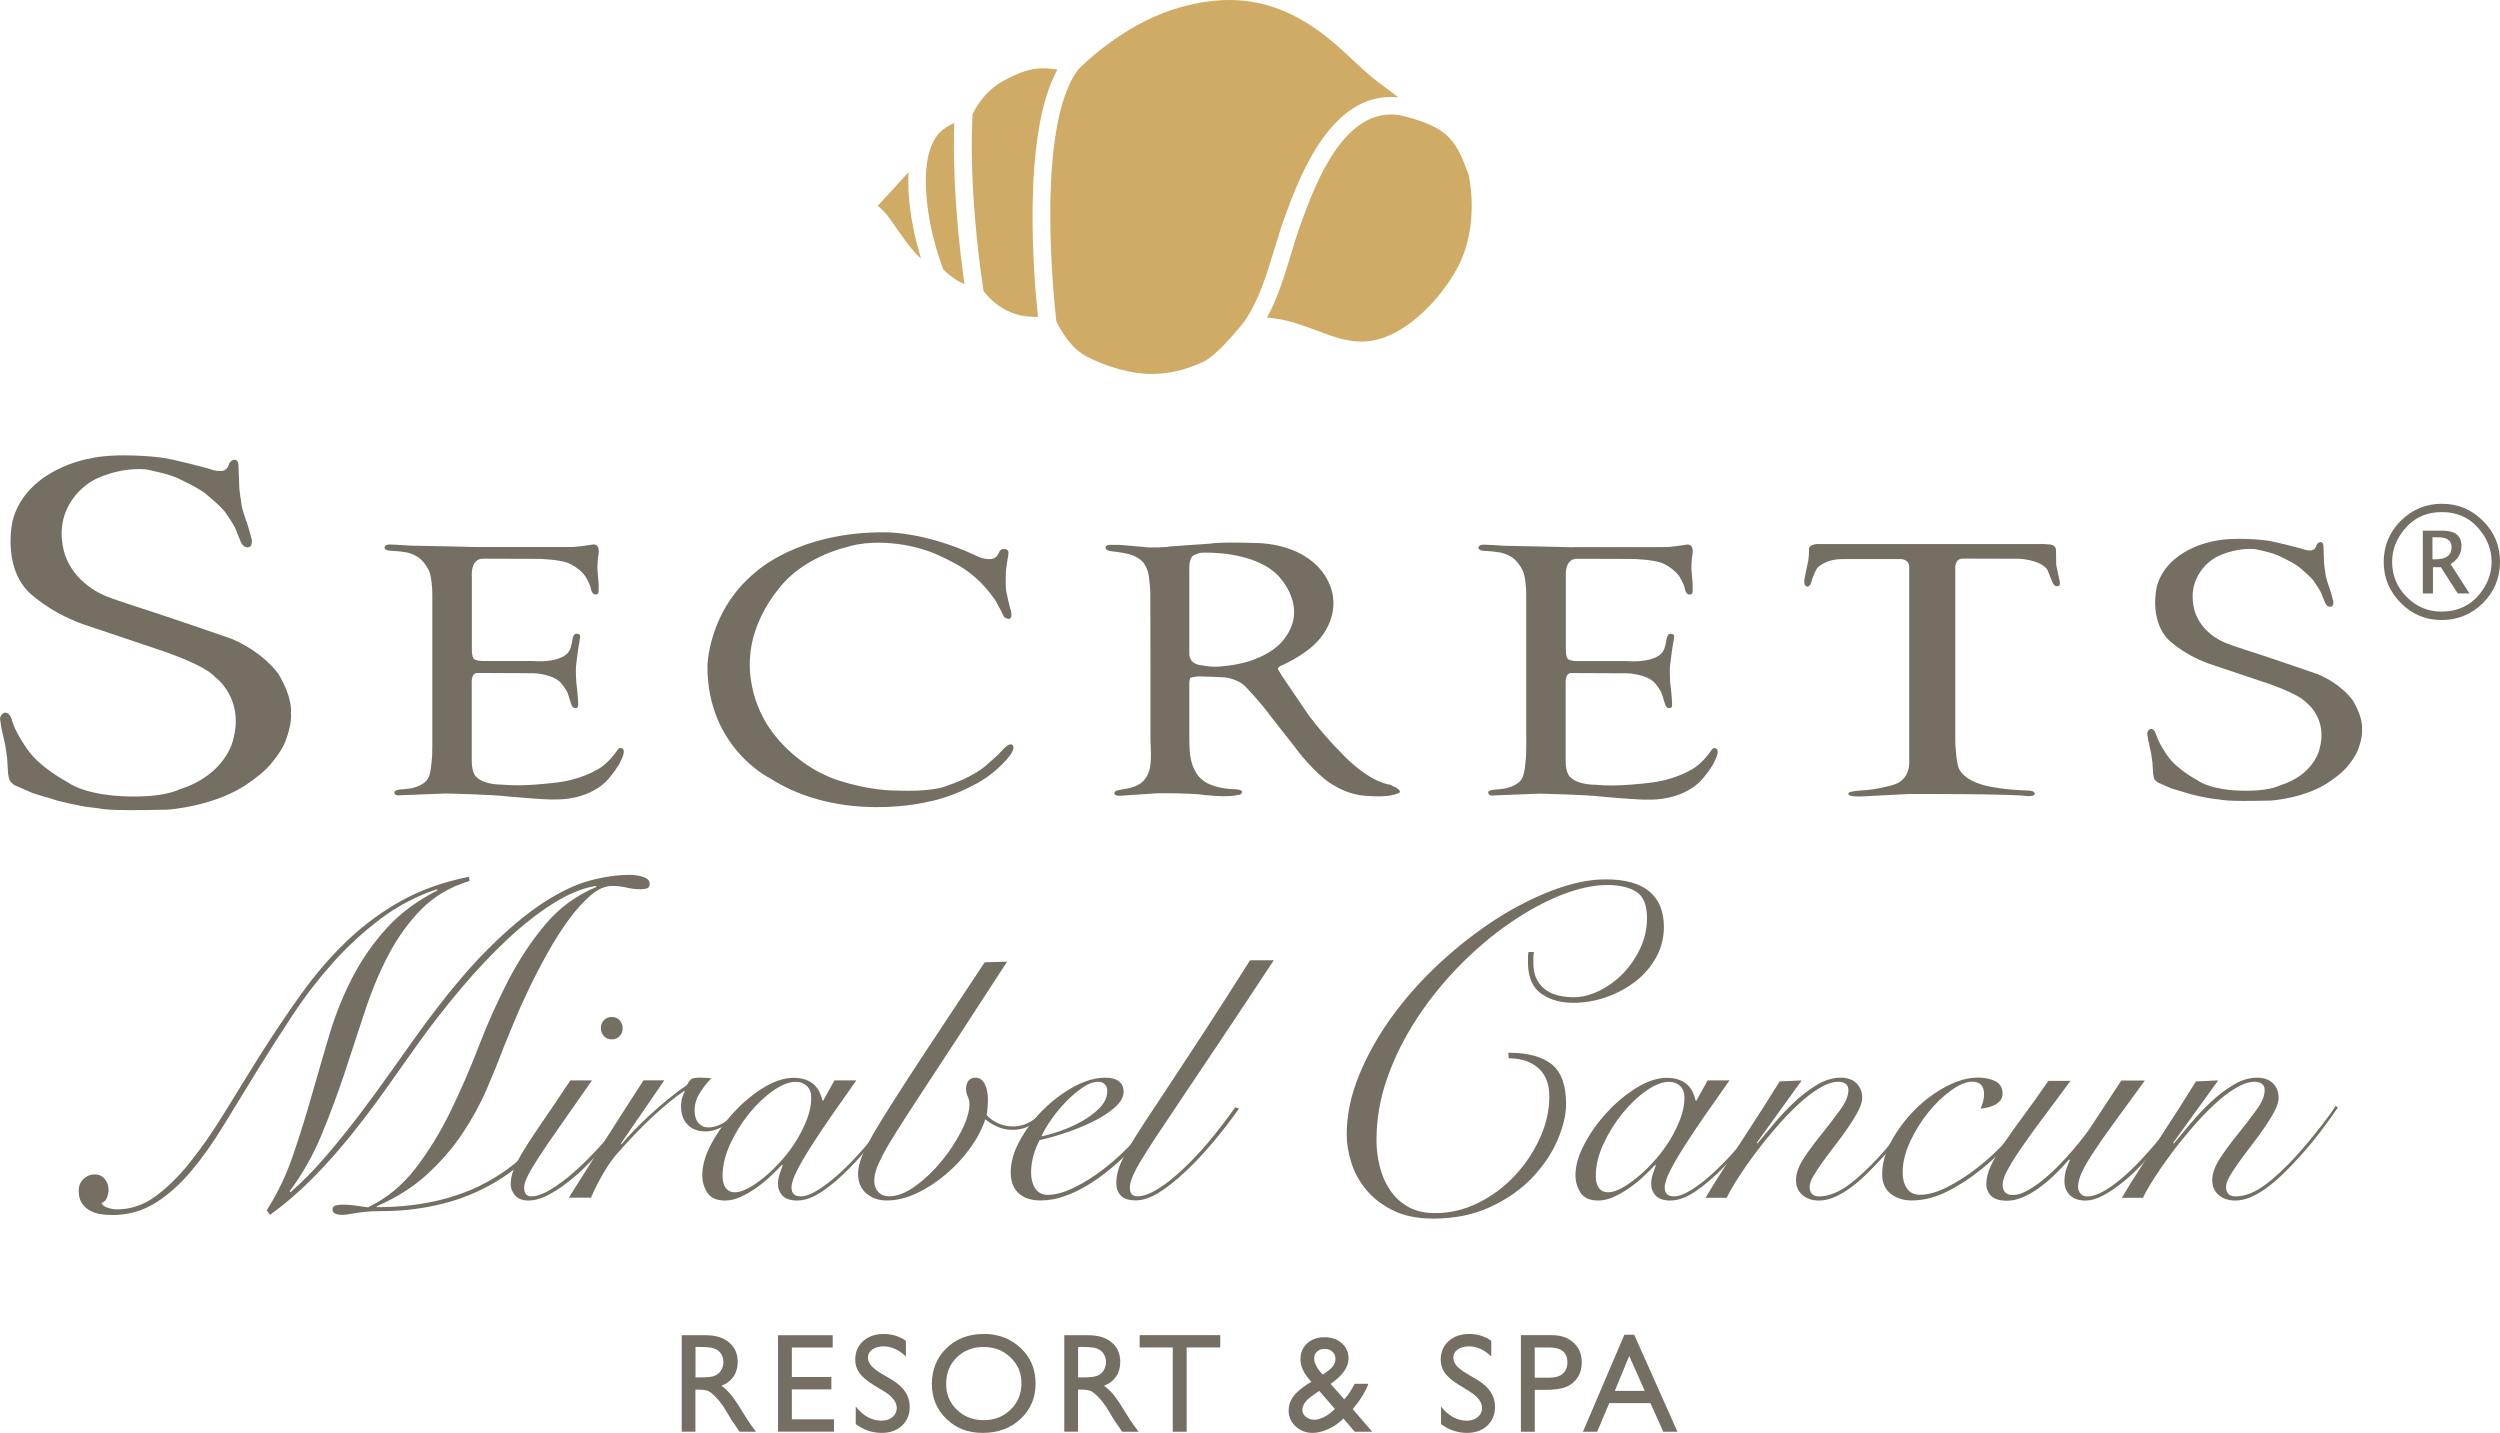 <?xml version="1.0" encoding="UTF-8"?>
<svg xmlns="http://www.w3.org/2000/svg" version="1.1" viewBox="0 0 300.53 172.25">
  <!-- Generator: Adobe Illustrator 29.5.0, SVG Export Plug-In . SVG Version: 2.1.0 Build 137)  -->
  <defs>
    <style>
      .st0 {
        fill: #cfab66;
      }

      .st1 {
        isolation: isolate;
      }

      .st2 {
        fill: #746e63;
      }
    </style>
  </defs>
  <g id="R">
    <g id="Register_R">
      <g id="R1" data-name="R">
        <path class="st2" d="M293.46,74.53c-1.89,0-3.51-.69-4.87-2.06-1.36-1.38-2.04-3.02-2.04-4.92s.68-3.58,2.05-4.94,3.01-2.05,4.94-2.05,3.57.68,4.94,2.05c1.37,1.36,2.05,3,2.05,4.92s-.68,3.61-2.06,4.97c-1.37,1.36-3.04,2.04-5.01,2.04h0ZM293.46,73.52c1.95,0,3.5-.71,4.65-2.15.94-1.17,1.41-2.45,1.41-3.84s-.47-2.66-1.41-3.82c-1.15-1.43-2.67-2.15-4.57-2.15s-3.42.72-4.57,2.15c-.94,1.17-1.41,2.45-1.41,3.83,0,1.63.58,3.03,1.74,4.21,1.17,1.18,2.55,1.77,4.16,1.77h0ZM291.25,71.34v-7.55h2.37c.76,0,1.33.15,1.71.46s.57.77.57,1.38c0,.45-.11.86-.33,1.23s-.54.68-.98.95l2.27,3.53h-1.41l-2.03-3.16h-.95v3.16h-1.22,0ZM292.41,67.24h.34c.65,0,1.14-.12,1.47-.37s.49-.62.49-1.11c0-.39-.14-.69-.41-.88-.27-.2-.68-.29-1.23-.29h-.66v2.66h0Z"/>
      </g>
    </g>
  </g>
  <g id="Logo">
    <g id="Logo1" data-name="Logo">
      <g id="Logo1">
        <g>
          <path class="st2" d="M1.46,86.65s-.21-1.05-.92-.98c0,0-.46.17-.54.69l.15,1.06.49,2.2.22,1.55.08,1.33s.02,1.03.29,1.41c0,0,.32.42.66.54l2.08.91,3.03.91s2.57.67,4.1.81c1.53.13.89.44,9.03.25,0,0,5.97-.37,9.95-3.34,0,0,1.83-1.21,2.76-2.5,0,0,1.06-1.28,1.46-2.35,0,0,.84-2.08.67-3.43,0,0,.27-1.75-1.5-4.69,0,0-1.7-2.54-5.61-4.22,0,0-6.35-2.2-9.35-3.18,0,0-5.06-1.63-5.43-1.83,0,0-3.75-1.18-5.18-4.84,0,0-.92-2.3-.24-4.71,0,0,.62-2.82,3.56-4.51,0,0,2.82-1.58,6.3-1.31,0,0,3.01.57,4.08,1.18,0,0,2.69,1.24,3.38,1.98,0,0,1.81,1.45,2.27,2.25,0,0,1.13,1.61,1.18,2.05l.49,1.2s.28.83.95.7c0,0,.5,0,.4-.89,0,0-.59-2.24-.72-2.39,0,0-.56-1.61-.54-2.02,0,0-.3-1.84-.25-2.12l-.09-2.26s.07-.84-.49-.84c0,0-.4.02-.64.49,0,0-.17.97-1.14.87,0,0-.59.02-1.19-.25,0,0-4.6-1.26-6.03-1.39,0,0-5.15-.64-8.47.16,0,0-7.5,1.21-9.18,7.39,0,0-1.29,5.28,1.84,8.57,0,0,2.35,2.39,6.53,3.91l9.31,3.13s5.32,1.72,6.65,3.25c0,0,3.56,2.54,2.15,7.59,0,0-.86,4.18-6.45,5.91,0,0-1.87,1.08-6.92.82,0,0-4.34-.12-6.57-1.72,0,0-3.25-1.68-4.81-3.95,0,0-1.41-1.97-1.8-3.37v-.02h0Z"/>
          <path class="st2" d="M57.6,65.77s-7.17-.18-8.26-.18c0,0-1.46-.09-1.64-.1s-.69-.03-.69-.03c0,0-.72-.07-.78.33,0,0-.09.34.56.4,0,0,1.5.09,1.7.16,0,0,1.57.09,2.48,1.31,0,0,.66.76.79,1.58,0,0,.22.91.21,2.45v16.35s.03,2.98-.07,3.32c0,0-.09,1.74-.47,2.24,0,0-.3.77-1.93,1.15,0,0-.81.13-1.2.14,0,0-.9.02-.9.38,0,0,.05.45.67.33l5.47-.21s5.63.11,7.57.36c0,0,4.69.43,5.6.35,0,0,2.76.16,5.06-1.31,0,0,.88-.49,1.63-1.47,0,0,.98-1.19,1.25-1.91,0,0,.6-1.09.2-1.41,0,0-.36-.32-.68.24,0,0-1.11,1.68-2.47,2.32,0,0-2,1.26-5.16,1.55,0,0-3.66.48-6.19.21,0,0-2.09.05-3.04-.88,0,0-.62-.38-.6-2.06v-9.2s-.14-1.37.75-1.28l6.77.03s2.3.11,3.22,1.19c0,0,.66.75.83,1.31l.31.97s.14.81.62.71c0,0,.38.11.29-.7,0,0-.1-1.6-.21-2.23,0,0-.14-1.56-.01-2.43l.22-1.71s.23-1.27.22-1.41c0,0,.16-.41-.38-.45,0,0-.36-.07-.49.53,0,0-.19,1.26-.41,1.49,0,0-.2.6-1.31.97,0,0-1.14.45-3.13.29h-5.76s-.91.04-1.27-.25c0,0-.24-.16-.25-1.18v-8.68s-.23-2.19,1.34-2.19l6.59.02s2.86.05,3.87.6c0,0,1.47.68,2.03,1.82,0,0,.4.74.45,1.02,0,0,.09.86.59.84,0,0,.46.06.37-.56,0,0,.05-.86-.05-1.33,0,0-.12-1.29-.09-1.41,0,0,.01-.77.1-1.36,0,0,.34-1.4-.61-1.35,0,0-1.39.22-1.78.24,0,0-.33.08-1.36.07h-10.57,0Z"/>
          <path class="st2" d="M189.1,65.79s-7.17-.18-8.26-.18c0,0-1.46-.09-1.64-.1s-.69-.03-.69-.03c0,0-.72-.07-.78.33,0,0-.09.34.56.4,0,0,1.5.09,1.7.16,0,0,1.57.09,2.48,1.31,0,0,.66.76.79,1.58,0,0,.22.91.21,2.45v16.35s.03,2.98-.07,3.32c0,0-.09,1.74-.47,2.24,0,0-.3.77-1.93,1.15,0,0-.81.13-1.2.14,0,0-.9.02-.9.38,0,0,.05.45.67.33l5.47-.21s5.63.11,7.57.36c0,0,4.69.43,5.6.35,0,0,2.76.16,5.06-1.31,0,0,.88-.49,1.63-1.47,0,0,.98-1.19,1.25-1.91,0,0,.6-1.09.2-1.41,0,0-.36-.32-.68.24,0,0-1.11,1.68-2.47,2.32,0,0-2,1.26-5.16,1.55,0,0-3.66.48-6.19.21,0,0-2.09.05-3.04-.88,0,0-.62-.38-.6-2.06v-9.2s-.14-1.37.75-1.29l6.77.03s2.3.11,3.22,1.19c0,0,.66.75.83,1.31l.31.97s.14.81.62.71c0,0,.38.11.29-.7,0,0-.1-1.6-.21-2.23,0,0-.14-1.56,0-2.43l.22-1.71s.23-1.27.22-1.41c0,0,.16-.41-.38-.45,0,0-.36-.07-.49.53,0,0-.19,1.26-.41,1.49,0,0-.2.6-1.31.97,0,0-1.14.45-3.13.29h-5.76s-.91.04-1.27-.25c0,0-.24-.16-.25-1.18v-8.68s-.23-2.19,1.34-2.19l6.59.02s2.86.05,3.87.6c0,0,1.47.68,2.03,1.82,0,0,.4.74.45,1.02,0,0,.09.86.59.84,0,0,.46.06.37-.56,0,0,.05-.86-.05-1.33,0,0-.12-1.29-.09-1.41,0,0,0-.77.1-1.36,0,0,.34-1.4-.61-1.35,0,0-1.39.22-1.78.24,0,0-.33.08-1.36.07h-10.54l-.03.02h0Z"/>
          <path class="st2" d="M118.99,67.21s.55.03.85-.38c0,0,.21-.27.31-.54,0,0,.21-.37.57-.28,0,0,.62-.07.5.64,0,0-.33,1.74-.31,2.48,0,0-.04,1.42.03,1.83,0,0,.44,2.17.57,2.38,0,0,.44,1.63-.79.85,0,0-.91-1.8-.99-1.9-.09-.1-1.56-2.58-4.38-4.25,0,0-2.58-1.49-4.32-1.97,0,0-5-1.73-9.63-.2,0,0-5.06,1.22-7.86,5,0,0-3.14,3.61-3.38,8.2,0,0-.52,4.63,2.65,8.89,0,0,3.09,4.55,8.64,6.05,0,0,3.31,1.05,6.32,1.02,0,0,4.23.25,6.19-.62,0,0,3.17-.99,4.87-2.66l1.23-1.09s1.16-1.44,1.57-1.15c0,0,.76.26-.67,1.85,0,0-1.64,1.93-3.95,3.03,0,0-2.58,1.46-5.48,2,0,0-10.41,2.65-18.98-2.84,0,0-7.51-3.65-7.51-13.45,0,0,.07-6.66,5.8-11.33,0,0,5.05-4.81,15.39-4.78,0,0,4.74-.17,11.09,2.8,0,0,.76.44,1.68.43h0Z"/>
          <path class="st2" d="M140.48,65.7c.88-.07,4.89-.34,4.89-.34,1.49-.24,5.25-.09,5.25-.09,3.82-.02,6.11,1.52,6.11,1.52,3.27,1.91,3.51,4.94,3.51,4.94.44,3.03-1.78,5.28-1.78,5.28-1.63,1.84-4.5,3.03-4.5,3.03-.52.31-.29.47-.29.47l.44.75,3.21,4.72c2.15,2.9,4.79,5.41,4.79,5.41,2.21,2.06,3.74,2.56,3.74,2.56.55.27,1.28.39,1.28.39l.7.34c.73.44.36.62.36.62-.12.12-.67.24-.67.24-.4.13-.96.17-1.5.19-.8.02-1.54-.05-1.54-.05-2.95-.05-5.25-2.03-5.25-2.03-2.11-1.75-3.65-3.95-3.65-3.95l-2.87-3.65c-1.2-1.68-3.13-3.66-3.13-3.66-.89-.74-2.07-.92-2.07-.92-.53-.1-3.54-.16-3.54-.16-.25.02-.81.15-.81.15-.15.01-.19.57-.19.57v6.39c-.02.39.05,1.88.05,1.88.19,2.54,1.46,3.4,1.46,3.4,1.18,1.07,3.57,1.16,3.57,1.16,1.33,0,1.25.31,1.25.31.04.43-.62.41-.62.41-1.14.31-3.97-.02-3.97-.02-1.43-.24-5.56-.2-5.56-.2l-4.41.29c-.72.09-.79-.27-.79-.27,0-.24.33-.36.33-.36l1.04-.2c.95-.13,1.44-.45,1.44-.45,1.16-.55,1.41-1.84,1.41-1.84.31-.81.13-3.39.13-3.39v-8.44l-.02-9.27c0-.87-.16-2.03-.16-2.03-.08-.99-.66-1.75-.66-1.75-.71-.89-2.08-1.11-2.08-1.11-.42-.12-1.89-.29-1.89-.29-.64-.12-.59-.4-.59-.4-.02-.36.53-.35.53-.35h1.15l2.73.23c1.08.19,3.15,0,3.15,0l.02-.03h0ZM142.97,78.41c-.1,1.51,1.44,1.56,1.44,1.56,1.4.28,2.34.14,2.34.14,5.28-.38,7.28-2.89,7.28-2.89,3.71-4.11-.47-8.11-.47-8.11-2.96-2.93-8.8-2.67-8.8-2.67-.66-.07-1.37.38-1.37.38-.52.47-.42,1.8-.42,1.8v9.79Z"/>
          <path class="st2" d="M259.2,88.35s-.16-.78-.68-.73c0,0-.34.13-.4.52l.11.78.36,1.63.16,1.14.06.98s.01.76.21,1.04c0,0,.24.31.48.4l1.54.67,2.23.67s1.9.5,3.03.6.66.32,6.67.19c0,0,4.41-.27,7.35-2.47,0,0,1.35-.9,2.04-1.85,0,0,.78-.94,1.08-1.74,0,0,.62-1.54.5-2.53,0,0,.2-1.29-1.11-3.46,0,0-1.25-1.88-4.15-3.12,0,0-4.69-1.63-6.9-2.35,0,0-3.74-1.2-4.01-1.35,0,0-2.77-.87-3.83-3.58,0,0-.68-1.7-.17-3.48,0,0,.46-2.09,2.63-3.33,0,0,2.09-1.17,4.66-.97,0,0,2.22.42,3.02.87,0,0,1.99.92,2.5,1.47,0,0,1.34,1.07,1.67,1.66,0,0,.83,1.19.87,1.51l.37.89s.21.62.7.52c0,0,.37,0,.3-.66,0,0-.44-1.65-.53-1.76,0,0-.41-1.19-.4-1.49,0,0-.22-1.36-.19-1.57l-.06-1.67s.05-.62-.36-.62c0,0-.3.01-.47.36,0,0-.12.72-.84.65,0,0-.43.01-.88-.19,0,0-3.4-.93-4.45-1.03,0,0-3.8-.47-6.26.12,0,0-5.54.89-6.78,5.46,0,0-.95,3.9,1.36,6.33,0,0,1.73,1.76,4.82,2.89l6.88,2.31s3.93,1.27,4.91,2.4c0,0,2.63,1.88,1.59,5.6,0,0-.63,3.09-4.77,4.36,0,0-1.38.8-5.11.61,0,0-3.21-.09-4.85-1.27,0,0-2.4-1.25-3.55-2.92,0,0-1.04-1.46-1.33-2.48h-.02Z"/>
          <path class="st2" d="M245.32,65.4h-26.54s-1.41-.11-1.32.73c0,0,.02.95-.16,1.63l-.33,1.59s-.26.99.2,1.15c0,0,.44.18.62-.71,0,0,.22-.75.64-1.48,0,0,.9-1.1,3.05-1.1h7.06s.97,0,.97.97v23.16s.31,2.52-2.14,3.07c0,0-1.94.55-3.49.6,0,0-1.88.11-1.67.41,0,0-.21.39,1.6.32l5.67-.29s12.52-.04,14.35.26c0,0,1.02.02.71-.4,0,0,.09-.29-1.08-.29,0,0-3.95-.11-5.87-.93,0,0-2.03-.71-2.25-2.19,0,0-.29-1.19-.29-3.16v-20.6s0-1.04.99-.99l6.67.02s2.54.09,3.4,1.3l.49,1.19s.26.95.71.79c0,0,.53.2.22-.88l-.35-1.68s-.02-1.55-.02-1.67c0,0,.1-.67-.73-.77l-1.1-.07v.02h0Z"/>
        </g>
        <g>
          <path class="st0" d="M108.86,21.09c-1.11,1.23-2.23,2.45-3.36,3.66.45.33.86.75,1.23,1.23.28.36.61.84.97,1.36.89,1.28,2.01,2.88,2.92,3.64.04.03.07.05.1.08-1.47-4.79-1.62-8.33-1.5-10.35-.11.11-.22.24-.36.39h0Z"/>
          <path class="st0" d="M111.52,19.17s-.02.07-.03.1h0s-1.08,4.93,1.88,13.1c1.06,1.03,1.94,1.53,2.57,1.78-1.38-9.81-1.33-16.61-1.22-19.37-.35.15-.79.38-1.32.77-1.55,1.13-1.89,3.6-1.9,3.63h.02,0Z"/>
          <path class="st0" d="M124.31,38.1c.17,0,.33,0,.47-.02-.48-4.45-2.01-21.86,2.33-29.72-.6-.1-1.15-.15-1.65-.15-1.51,0-2.86.42-4.81,1.49-2.4,1.31-3.49,3.5-3.73,4.04-.08,1.18-.51,9.06,1.31,21.24,1.99,2.56,4.4,3.11,6.1,3.11h-.02Z"/>
          <path class="st0" d="M158.25,39.72c1.82.69,3.55,1.34,5.4,1.34.69,0,1.35-.09,2.03-.27,3.8-1.01,7.44-4.9,9.36-8.3,1.78-3.16,2.31-7.26,1.53-11.39-1.46-4-2.2-5.85-8.34-7.26-6.67-1.03-10.11,8.3-11.76,12.79-.48,1.29-.89,2.66-1.29,3.98-.77,2.55-1.57,5.17-2.87,7.57.3.02.6.05.93.1,1.81.24,3.43.85,5,1.44h0Z"/>
          <path class="st0" d="M129.96,42.46c1.75,1.11,5.11,2.36,7.91,2.48,2.35.1,4.63-.41,6.88-1.5,1.47-.71,3.99-3.7,4.87-4.84,1.73-2.55,2.62-5.49,3.56-8.6.41-1.35.83-2.75,1.33-4.1,1.67-4.54,5.53-15.04,13.59-14.2-.25-.19-.51-.39-.8-.61-.48-.36-1.02-.78-1.66-1.25-.97-.71-1.92-1.6-2.92-2.54-1.72-1.61-3.67-3.44-6.33-4.96-2.77-1.57-5.59-2.34-8.62-2.34-2.13,0-4.41.39-6.78,1.15-6.12,1.97-10.88,6.69-11.34,7.16-5.26,6.85-2.9,28.3-2.66,30.35.29.58,1.47,2.81,2.99,3.78l-.02.02Z"/>
        </g>
        <g class="st1">
          <g class="st1">
            <path class="st2" d="M81.95,172.11v-11.6h2.91c1.17,0,2.1.29,2.79.87s1.03,1.37,1.03,2.36c0,.67-.17,1.26-.51,1.75s-.82.86-1.45,1.1c.37.24.73.58,1.09,1s.85,1.15,1.49,2.2c.4.66.73,1.15.97,1.49l.61.83h-1.98l-.51-.76s-.05-.08-.1-.14l-.32-.46-.51-.85-.56-.91c-.34-.48-.66-.86-.94-1.14-.29-.28-.54-.49-.77-.61s-.62-.19-1.16-.19h-.43v5.05h-1.66,0ZM84.11,161.92h-.5v3.66h.63c.84,0,1.42-.07,1.73-.22.31-.14.56-.36.73-.65s.26-.62.26-.99-.1-.7-.29-.99c-.19-.3-.47-.5-.82-.63-.35-.12-.93-.18-1.75-.18h.01Z"/>
            <path class="st2" d="M93.53,160.51h6.57v1.48h-4.91v3.54h4.75v1.49h-4.75v3.6h5.07v1.48h-6.73v-11.58h0Z"/>
            <path class="st2" d="M106.26,167.25l-1.26-.77c-.79-.48-1.35-.96-1.69-1.43-.33-.47-.5-1.01-.5-1.61,0-.91.32-1.65.95-2.22.63-.57,1.46-.86,2.47-.86s1.86.27,2.67.82v1.88c-.84-.8-1.74-1.21-2.7-1.21-.54,0-.99.13-1.34.38s-.52.57-.52.96c0,.35.13.67.39.98.26.3.67.62,1.24.96l1.27.75c1.41.85,2.12,1.92,2.12,3.23,0,.93-.31,1.68-.93,2.27-.62.58-1.43.87-2.43.87-1.15,0-2.19-.35-3.13-1.06v-2.11c.9,1.14,1.93,1.7,3.11,1.7.52,0,.95-.14,1.3-.43s.52-.65.52-1.09c0-.71-.51-1.38-1.53-2.01h-.01Z"/>
            <path class="st2" d="M118.22,160.35c1.79,0,3.28.57,4.48,1.7s1.79,2.56,1.79,4.27-.6,3.12-1.8,4.25c-1.2,1.12-2.72,1.68-4.55,1.68s-3.2-.56-4.37-1.68c-1.16-1.12-1.75-2.53-1.75-4.21s.59-3.17,1.76-4.3,2.65-1.7,4.45-1.7h0ZM118.29,161.92c-1.33,0-2.42.42-3.27,1.25s-1.28,1.89-1.28,3.18.43,2.29,1.29,3.12,1.93,1.25,3.22,1.25,2.37-.42,3.24-1.27c.87-.85,1.3-1.9,1.3-3.16s-.43-2.26-1.3-3.1c-.87-.84-1.93-1.26-3.19-1.26h0Z"/>
          </g>
          <g class="st1">
            <path class="st2" d="M127.94,172.11v-11.6h2.91c1.17,0,2.1.29,2.79.87.69.58,1.03,1.37,1.03,2.36,0,.67-.17,1.26-.51,1.75s-.82.86-1.45,1.1c.37.24.73.58,1.09,1s.85,1.15,1.49,2.2c.4.66.73,1.15.97,1.49l.61.83h-1.98l-.51-.76s-.05-.08-.1-.14l-.32-.46-.51-.85-.56-.91c-.34-.48-.66-.86-.94-1.14-.29-.28-.54-.49-.77-.61-.23-.12-.62-.19-1.16-.19h-.43v5.05h-1.66,0ZM130.1,161.92h-.5v3.66h.63c.84,0,1.42-.07,1.73-.22.31-.14.56-.36.73-.65s.26-.62.26-.99-.1-.7-.29-.99c-.19-.3-.47-.5-.82-.63-.35-.12-.93-.18-1.75-.18h.01Z"/>
          </g>
          <g class="st1">
            <path class="st2" d="M137,160.5h9.69v1.48h-4.04v10.13h-1.67v-10.13h-3.98v-1.48h0Z"/>
            <path class="st2" d="M162.85,172.11l-1.35-1.58c-.12.12-.32.29-.6.51l-.02.02c-.39.33-.88.61-1.46.84s-1.12.35-1.63.35c-.8,0-1.48-.26-2.04-.78s-.84-1.16-.84-1.91c0-.54.14-1.03.41-1.47s.72-.88,1.34-1.34l.03-.02c.37-.27.68-.48.95-.62-.88-.94-1.31-1.83-1.31-2.69,0-.79.27-1.43.8-1.93.54-.49,1.23-.74,2.09-.74s1.53.24,2.08.72c.54.48.81,1.1.81,1.84,0,1.01-.68,2-2.03,2.96l-.12.09,1.63,1.86c.48-.52.89-1.14,1.25-1.87h1.66c-.4,1.03-1.03,2.04-1.89,3.04l2.35,2.72h-2.11ZM160.1,169.71l.37-.34-1.88-2.17-.73.51c-.86.58-1.3,1.17-1.3,1.77,0,.33.14.61.42.84s.62.35,1.02.35c.31,0,.66-.09,1.05-.27.39-.18.74-.41,1.04-.69h.01ZM159.02,165.24l.63-.45c.59-.42.89-.9.89-1.45,0-.34-.12-.62-.37-.85s-.56-.34-.93-.34-.67.11-.9.32c-.24.21-.36.47-.36.79s.09.64.28.99.44.69.76.99h0Z"/>
            <path class="st2" d="M176.64,167.25l-1.26-.77c-.79-.48-1.35-.96-1.69-1.43s-.5-1.01-.5-1.61c0-.91.32-1.65.95-2.22s1.46-.86,2.47-.86,1.86.27,2.66.82v1.88c-.83-.8-1.73-1.21-2.7-1.21-.54,0-.99.13-1.34.38-.35.25-.52.57-.52.96,0,.35.13.67.38.98.26.3.67.62,1.24.96l1.27.75c1.41.85,2.12,1.92,2.12,3.23,0,.93-.31,1.68-.93,2.27-.62.58-1.43.87-2.43.87-1.15,0-2.19-.35-3.13-1.06v-2.11c.9,1.14,1.93,1.7,3.11,1.7.52,0,.95-.14,1.3-.43s.52-.65.52-1.09c0-.71-.51-1.38-1.53-2.01h0Z"/>
          </g>
          <g class="st1">
            <path class="st2" d="M182.83,172.11v-11.61h3.68c1.11,0,1.99.3,2.65.9.66.6.99,1.4.99,2.41,0,.67-.17,1.27-.51,1.79-.34.52-.8.9-1.39,1.13-.59.24-1.43.35-2.52.35h-1.23v5.03h-1.67ZM186.21,161.98h-1.72v3.63h1.82c.67,0,1.2-.16,1.56-.48s.55-.77.55-1.37c0-1.19-.74-1.78-2.21-1.78h0Z"/>
          </g>
          <g class="st1">
            <path class="st2" d="M195.28,160.45h1.17l5.2,11.66h-1.7l-1.55-3.44h-4.95l-1.45,3.44h-1.71l4.98-11.66h.01ZM197.72,167.2l-1.87-4.2-1.73,4.2h3.61-.01Z"/>
          </g>
        </g>
        <g class="st1">
          <g class="st1">
            <path class="st2" d="M69.49,130.53c-1.16,2.58-2.56,4.82-4.2,6.72s-3.47,3.47-5.49,4.7-4.2,2.15-6.55,2.74c-2.35.6-4.8.9-7.34.9-.78,0-1.44.03-1.96.08-.52.06-.95.11-1.29.17s-.62.1-.84.14-.45.06-.67.06c-.34,0-.62-.05-.84-.14-.22-.09-.34-.25-.34-.48,0-.3.16-.48.48-.53.32-.06.57-.08.76-.08.52,0,1.03.04,1.51.11.48.08.99.15,1.51.22,2.24-1.08,4.14-2.64,5.71-4.68,1.57-2.03,2.97-4.31,4.2-6.83,1.23-2.52,2.38-5.16,3.44-7.92,1.06-2.76,2.24-5.38,3.53-7.87,1.29-2.48,2.77-4.72,4.45-6.72s3.73-3.5,6.16-4.51l-.11-.11c-1.61.26-3.32.97-5.15,2.13s-3.67,2.6-5.52,4.34c-1.85,1.74-3.68,3.68-5.49,5.82-1.81,2.15-3.54,4.36-5.18,6.64-1.27,1.79-2.57,3.62-3.89,5.49-1.33,1.87-2.7,3.69-4.12,5.46-1.42,1.77-2.93,3.48-4.54,5.12s-3.36,3.16-5.26,4.54l-.39-.56c1.31-2.05,2.36-4.26,3.16-6.61s1.55-4.74,2.24-7.17c.69-2.43,1.39-4.83,2.1-7.22s1.61-4.67,2.72-6.83c1.1-2.16,2.47-4.16,4.12-5.99,1.64-1.83,3.71-3.38,6.22-4.65l-.11-.11c-2.46.82-4.72,2.01-6.78,3.56-2.05,1.55-3.96,3.3-5.71,5.26s-3.38,4.07-4.87,6.33c-1.49,2.26-2.93,4.51-4.31,6.75s-2.71,4.41-3.98,6.5c-1.27,2.09-2.58,3.93-3.92,5.52-1.34,1.59-2.78,2.86-4.31,3.81-1.53.95-3.25,1.43-5.15,1.43-.49,0-.96-.04-1.43-.11-.47-.08-.9-.22-1.29-.45-.39-.22-.71-.52-.95-.9-.24-.37-.36-.86-.36-1.46,0-.56.19-1.03.56-1.4.37-.37.84-.56,1.4-.56.48,0,.88.19,1.18.56s.45.8.45,1.29c0,.3-.07.62-.2.95-.13.34-.35.54-.64.62.04.22.26.41.67.56s.8.22,1.18.22c1.64,0,3.17-.51,4.59-1.54s2.81-2.39,4.17-4.09,2.72-3.64,4.06-5.82c1.34-2.18,2.74-4.45,4.2-6.8,1.72-2.72,3.43-5.28,5.15-7.67s3.56-4.53,5.54-6.41,4.15-3.48,6.52-4.79c2.37-1.31,5.07-2.26,8.09-2.86l.06.5c-2.32.71-4.24,1.84-5.77,3.39s-2.85,3.37-3.95,5.46c-1.1,2.09-2.05,4.37-2.86,6.83-.8,2.46-1.62,4.96-2.46,7.48-.84,2.52-1.76,4.99-2.77,7.42-1.01,2.43-2.28,4.67-3.81,6.72l.11.11c1.38-1.19,2.77-2.6,4.17-4.23,1.4-1.62,2.77-3.32,4.12-5.1,1.34-1.77,2.64-3.55,3.89-5.32s2.42-3.41,3.5-4.9c2.91-3.99,5.58-7.21,8.01-9.63,2.43-2.43,4.67-4.3,6.72-5.63s3.93-2.21,5.63-2.66,3.28-.67,4.73-.67c.56,0,1.1.08,1.62.25.52.17.78.44.78.81,0,.3-.11.49-.34.56-.22.08-.49.11-.78.11-.52,0-1.07-.06-1.65-.2-.58-.13-1.15-.2-1.71-.2-.86,0-1.73.37-2.6,1.12-.88.75-1.75,1.72-2.63,2.91-.88,1.2-1.73,2.53-2.55,4s-1.58,2.93-2.27,4.37c-.69,1.44-1.29,2.77-1.79,4s-.91,2.2-1.2,2.91c-.6,1.61-1.29,3.31-2.07,5.12s-1.76,3.58-2.91,5.32c-1.16,1.74-2.57,3.37-4.23,4.9s-3.69,2.82-6.08,3.86v.11c5.67,0,10.48-1.23,14.42-3.7,3.94-2.46,7.05-6.14,9.32-11.03l.45.11v.03Z"/>
          </g>
          <g class="st1">
            <path class="st2" d="M71.16,129.88c-1.5,2.16-2.77,3.98-3.81,5.45s-1.88,2.71-2.52,3.69-1.11,1.76-1.39,2.34-.43,1.04-.43,1.39c0,.71.29,1.07.86,1.07s1.18-.2,1.91-.59c.72-.4,1.48-.91,2.28-1.54.79-.63,1.58-1.34,2.38-2.13.79-.79,1.54-1.58,2.23-2.36.7-.78,1.31-1.53,1.85-2.25.53-.72.92-1.32,1.17-1.79l.33.21c-.33.55-.77,1.2-1.33,1.97-.56.77-1.2,1.55-1.91,2.36s-1.46,1.61-2.25,2.4-1.6,1.5-2.42,2.13-1.62,1.13-2.4,1.52c-.78.38-1.5.57-2.15.57-.74,0-1.29-.21-1.64-.62s-.53-.86-.53-1.35c0-.57.13-1.18.39-1.83.26-.64.68-1.43,1.25-2.36.57-.93,1.32-2.05,2.23-3.38.92-1.33,2.02-2.96,3.3-4.9h2.62-.02ZM73.54,122.25c.38,0,.7.13.94.39s.37.58.37.96-.12.71-.37.96-.56.39-.94.39-.7-.13-.94-.39-.37-.58-.37-.96.12-.7.37-.96.56-.39.94-.39Z"/>
            <path class="st2" d="M79.85,129.88l-5.21,7.59.08.08c.38-.46.87-1.01,1.46-1.62s1.23-1.24,1.93-1.88,1.43-1.28,2.19-1.91c.77-.63,1.52-1.19,2.26-1.68.14-.27.29-.49.45-.66s.49-.25.98-.25c.3,0,.57,0,.8.02.23,0,.47.03.72.06-.47.46-.92,1.03-1.35,1.7-.44.67-.66,1.4-.66,2.19,0,.63.16,1.12.47,1.48s.7.53,1.17.53c.41,0,.81-.08,1.21-.25.4-.16.77-.37,1.13-.62.35-.25.7-.51,1.02-.78.33-.27.62-.52.86-.74l.25.16c-.27.27-.59.57-.94.88s-.74.61-1.15.88c-.41.27-.85.5-1.31.68-.46.18-.94.27-1.43.27-.88,0-1.58-.27-2.11-.8s-.8-1.28-.8-2.23c0-.65.15-1.24.45-1.76l-.08-.08c-1.12.77-2.35,1.77-3.69,3.01-1.34,1.24-2.76,2.71-4.26,4.41-.55.6-1.11,1.39-1.7,2.38-.59.98-1.1,2-1.54,3.03h-2.67c1.48-2.35,2.95-4.69,4.43-7.01,1.48-2.32,2.99-4.69,4.55-7.09h2.5-.01Z"/>
            <path class="st2" d="M100.27,129.88h2.67c-1.01,1.42-1.98,2.8-2.91,4.14-.93,1.34-1.76,2.58-2.48,3.71s-1.31,2.13-1.74,2.99c-.44.86-.66,1.54-.66,2.03,0,.71.37,1.07,1.11,1.07.57,0,1.31-.28,2.19-.84s1.85-1.33,2.89-2.32c1.04-.98,2.1-2.13,3.2-3.44,1.09-1.31,2.13-2.71,3.12-4.18l.25.08c-.74,1.12-1.61,2.33-2.6,3.63-1,1.3-2.04,2.51-3.14,3.63-1.09,1.12-2.19,2.06-3.28,2.81s-2.12,1.13-3.08,1.13c-.79,0-1.37-.2-1.74-.59s-.55-.87-.55-1.41c0-.38.06-.76.18-1.13s.25-.74.39-1.13l-.08-.04c-.36.38-.8.83-1.33,1.33s-1.11.98-1.72,1.41c-.61.44-1.25.81-1.91,1.11s-1.29.45-1.89.45c-1.01,0-1.72-.31-2.13-.94-.41-.63-.61-1.34-.61-2.13,0-1.12.35-2.36,1.07-3.71s1.61-2.62,2.71-3.81,2.28-2.18,3.57-2.97c1.28-.79,2.5-1.19,3.65-1.19.55,0,1.02.08,1.44.23s.75.36,1.02.61c.27.26.48.55.64.88s.27.67.35,1.03h.08l1.35-2.42-.03-.02ZM86.86,141.36c0,.63.13,1.11.39,1.46.26.34.62.51,1.09.51s1.01-.17,1.64-.51,1.28-.8,1.97-1.37c.68-.57,1.36-1.24,2.03-1.99s1.26-1.55,1.78-2.4.94-1.71,1.27-2.58.49-1.71.49-2.5c0-.63-.18-1.11-.53-1.44-.36-.33-.79-.49-1.31-.49-.82,0-1.74.36-2.75,1.07s-1.97,1.62-2.87,2.73-1.66,2.33-2.28,3.67c-.61,1.34-.92,2.62-.92,3.85h0Z"/>
            <path class="st2" d="M121.06,115.61c-2.35,3.63-4.38,6.76-6.09,9.37-1.71,2.61-3.16,4.83-4.35,6.64-1.19,1.82-2.15,3.3-2.87,4.45s-1.28,2.09-1.66,2.83-.64,1.33-.78,1.78-.21.88-.21,1.29c0,.55.16.99.49,1.33s.75.51,1.27.51c.98,0,2.04-.41,3.18-1.23,1.13-.82,2.18-1.82,3.14-2.99s1.76-2.39,2.4-3.65.96-2.34.96-3.24c0-.3-.07-.59-.2-.88-.14-.29-.21-.59-.21-.92,0-.38.09-.7.27-.96.18-.26.47-.39.88-.39.46,0,.83.25,1.09.74s.39,1.13.39,1.93c0,.65-.06,1.26-.16,1.8.25.33.66.64,1.23.94.57.3,1.22.45,1.93.45.79,0,1.52-.21,2.19-.62.67-.41,1.24-.92,1.7-1.52l.29.29c-.44.55-1.03,1.06-1.76,1.54-.74.48-1.56.72-2.46.72-.63,0-1.22-.12-1.76-.35-.55-.23-1.05-.54-1.52-.92-.36,1.12-.95,2.26-1.78,3.42s-1.8,2.21-2.91,3.16c-1.11.94-2.28,1.71-3.53,2.3-1.24.59-2.45.88-3.63.88-.96,0-1.77-.28-2.44-.84s-1-1.36-1-2.4c0-.44.08-.92.25-1.46.16-.53.45-1.2.86-1.99.41-.79.98-1.78,1.7-2.95s1.65-2.63,2.77-4.37c1.12-1.73,2.47-3.8,4.06-6.19,1.58-2.39,3.44-5.2,5.58-8.43l2.71-.08h-.02Z"/>
            <path class="st2" d="M139.75,133.36c-.41.68-.92,1.44-1.54,2.26s-1.31,1.63-2.09,2.44-1.61,1.59-2.5,2.34-1.81,1.42-2.77,2.01-1.92,1.05-2.89,1.39-1.92.51-2.85.51c-1.15,0-2.04-.29-2.67-.88-.63-.59-.94-1.43-.94-2.52,0-1.2.36-2.47,1.09-3.79.72-1.33,1.65-2.55,2.77-3.67,1.12-1.12,2.35-2.05,3.69-2.79,1.34-.74,2.62-1.11,3.85-1.11.68,0,1.22.14,1.6.43s.57.71.57,1.25c0,.66-.36,1.29-1.07,1.91-.71.62-1.58,1.18-2.6,1.68-1.02.51-2.13.96-3.3,1.35-1.18.4-2.21.69-3.12.88-.3.55-.55,1.16-.74,1.84s-.29,1.37-.29,2.05c0,.33.03.65.1.96.07.31.18.6.33.86.15.26.35.47.61.63s.58.25.96.25c.9,0,1.96-.29,3.18-.88,1.22-.59,2.45-1.37,3.71-2.36,1.26-.98,2.46-2.11,3.61-3.36,1.15-1.26,2.13-2.56,2.95-3.9l.33.21h.02ZM133.11,131.19c0-.38-.1-.67-.31-.86-.2-.19-.46-.29-.76-.29-.57,0-1.2.22-1.87.68-.67.45-1.33,1.01-1.99,1.68s-1.25,1.39-1.78,2.15-.94,1.45-1.21,2.05c.6-.11,1.35-.32,2.26-.64.9-.31,1.77-.7,2.6-1.17.83-.46,1.55-1,2.15-1.62.6-.62.9-1.28.9-1.99h.01Z"/>
            <path class="st2" d="M153.12,115.44c-2.43,3.69-4.55,6.88-6.35,9.57s-3.35,5-4.63,6.91c-1.29,1.91-2.34,3.49-3.16,4.73-.82,1.24-1.46,2.26-1.93,3.05-.47.79-.79,1.42-.96,1.89-.18.46-.27.86-.27,1.19,0,.68.3,1.03.9,1.03.68,0,1.48-.28,2.4-.84s1.9-1.33,2.95-2.3,2.13-2.1,3.22-3.4c1.09-1.3,2.16-2.69,3.2-4.16l.45.16c-.98,1.39-2.02,2.74-3.12,4.04-1.09,1.3-2.15,2.43-3.16,3.38-1.34,1.26-2.49,2.17-3.46,2.75-.97.57-1.85.86-2.64.86-.85,0-1.46-.19-1.82-.57-.37-.38-.55-.89-.55-1.52,0-.57.1-1.17.31-1.79.21-.61.55-1.35,1.05-2.21s1.14-1.91,1.95-3.14,1.8-2.74,2.99-4.53,2.59-3.92,4.2-6.39,3.47-5.38,5.58-8.71h2.87-.02Z"/>
          </g>
          <g class="st1">
            <path class="st2" d="M184.39,114.45c-.04.22-.06.45-.06.67v.67c0,.78.14,1.44.42,1.96s.64.94,1.09,1.26c.45.32.96.54,1.54.67.58.13,1.17.2,1.76.2,1.01,0,2.03-.25,3.08-.76,1.04-.5,2-1.19,2.86-2.07s1.56-1.89,2.1-3.05c.54-1.16.81-2.37.81-3.64,0-1.57-.43-2.62-1.29-3.16-.86-.54-2.02-.81-3.47-.81-1.68,0-3.53.4-5.54,1.2-2.02.8-4.06,1.91-6.13,3.33s-4.07,3.1-5.99,5.04c-1.92,1.94-3.64,4.05-5.15,6.33s-2.72,4.67-3.61,7.17c-.9,2.5-1.34,5.04-1.34,7.62,0,1.04.13,2.09.39,3.14s.67,1.99,1.23,2.83,1.29,1.51,2.18,2.02,1.98.76,3.25.76c1.83,0,3.57-.42,5.24-1.26s3.12-1.93,4.37-3.28c1.25-1.34,2.25-2.85,3-4.51.75-1.66,1.12-3.31,1.12-4.96,0-1.49-.44-2.63-1.32-3.42-.88-.78-2.06-1.18-3.56-1.18l-.06-.67c2.35,0,4.1.47,5.24,1.4s1.71,2.52,1.71,4.76c0,1.31-.34,2.76-1.04,4.37-.69,1.61-1.71,3.11-3.05,4.51s-3.01,2.57-5.01,3.5-4.28,1.4-6.86,1.4c-1.94,0-3.58-.34-4.9-1.01-1.33-.67-2.4-1.51-3.22-2.52-.82-1.01-1.41-2.1-1.76-3.28-.36-1.18-.53-2.27-.53-3.28,0-2.35.5-4.75,1.51-7.2s2.34-4.81,4-7.08c1.66-2.28,3.57-4.41,5.74-6.41,2.16-2,4.4-3.73,6.69-5.21,2.3-1.47,4.59-2.64,6.89-3.5s4.4-1.29,6.3-1.29c2.35,0,4.11.49,5.26,1.46,1.16.97,1.74,2.39,1.74,4.26,0,1.31-.31,2.52-.92,3.64-.62,1.12-1.44,2.08-2.46,2.88-1.03.8-2.19,1.44-3.5,1.9-1.31.47-2.65.7-4.03.7-1.46,0-2.71-.34-3.75-1.04-1.05-.69-1.61-1.88-1.68-3.56v-.73c0-.3.02-.56.06-.78h.67-.02Z"/>
          </g>
          <g class="st1">
            <path class="st2" d="M205.24,129.88h2.67c-1.01,1.42-1.98,2.8-2.91,4.14-.93,1.34-1.76,2.58-2.48,3.71s-1.31,2.13-1.74,2.99c-.44.86-.66,1.54-.66,2.03,0,.71.37,1.07,1.11,1.07.57,0,1.3-.28,2.19-.84s1.85-1.33,2.89-2.32c1.04-.98,2.1-2.13,3.2-3.44,1.09-1.31,2.13-2.71,3.12-4.18l.25.08c-.74,1.12-1.61,2.33-2.6,3.63-1,1.3-2.04,2.51-3.14,3.63-1.09,1.12-2.19,2.06-3.28,2.81s-2.12,1.13-3.08,1.13c-.79,0-1.37-.2-1.74-.59-.37-.4-.55-.87-.55-1.41,0-.38.06-.76.18-1.13s.25-.74.39-1.13l-.08-.04c-.36.38-.8.83-1.33,1.33-.53.51-1.11.98-1.72,1.41-.62.44-1.25.81-1.91,1.11s-1.29.45-1.89.45c-1.01,0-1.72-.31-2.13-.94s-.61-1.34-.61-2.13c0-1.12.35-2.36,1.07-3.71.71-1.35,1.61-2.62,2.71-3.81,1.09-1.19,2.28-2.18,3.57-2.97,1.28-.79,2.5-1.19,3.65-1.19.55,0,1.03.08,1.44.23s.75.36,1.02.61c.27.26.49.55.64.88s.27.67.35,1.03h.08l1.35-2.42-.03-.02ZM191.83,141.36c0,.63.13,1.11.39,1.46.26.34.62.51,1.09.51s1.01-.17,1.64-.51,1.28-.8,1.97-1.37,1.36-1.24,2.03-1.99,1.26-1.55,1.78-2.4c.52-.85.94-1.71,1.27-2.58.33-.88.49-1.71.49-2.5,0-.63-.18-1.11-.53-1.44s-.79-.49-1.31-.49c-.82,0-1.74.36-2.75,1.07s-1.97,1.62-2.87,2.73-1.66,2.33-2.28,3.67c-.61,1.34-.92,2.62-.92,3.85h0Z"/>
            <path class="st2" d="M216.59,129.88l-5.41,7.5.08.08c.57-.68,1.24-1.48,2.01-2.4.76-.91,1.58-1.78,2.46-2.6s1.78-1.51,2.73-2.07c.94-.56,1.88-.84,2.81-.84.82,0,1.46.23,1.91.68s.68,1.03.68,1.74c0,.44-.16.96-.47,1.56-.31.6-.7,1.24-1.17,1.93s-.97,1.38-1.52,2.09c-.55.71-1.05,1.39-1.52,2.03s-.85,1.23-1.17,1.76-.47.98-.47,1.33c0,.76.38,1.15,1.15,1.15.87,0,1.8-.29,2.79-.88.98-.59,2.16-1.58,3.53-2.97.55-.55,1.1-1.15,1.66-1.8.56-.65,1.1-1.3,1.62-1.95.52-.64.99-1.25,1.41-1.82s.76-1.05,1-1.44l.29.16c-.55.82-1.25,1.8-2.11,2.93-.86,1.13-1.8,2.25-2.81,3.34-.6.66-1.22,1.29-1.84,1.89s-1.26,1.13-1.89,1.58-1.25.81-1.87,1.07-1.22.39-1.82.39c-.79,0-1.45-.22-1.97-.66s-.78-1.04-.78-1.8c0-.82.33-1.71.98-2.69s1.38-1.95,2.17-2.93,1.52-1.93,2.17-2.83c.66-.9.98-1.69.98-2.38,0-.33-.11-.57-.33-.74s-.51-.25-.86-.25c-.68,0-1.45.25-2.29.76-.85.51-1.72,1.18-2.6,2.01-.89.83-1.78,1.76-2.67,2.79-.89,1.03-1.71,2.05-2.48,3.08s-1.45,2.01-2.05,2.95-1.05,1.73-1.35,2.36h-2.54c.71-1.2,1.47-2.43,2.28-3.67s1.61-2.47,2.4-3.69c.79-1.21,1.55-2.39,2.28-3.53.72-1.13,1.37-2.17,1.95-3.1l2.67-.12h-.02Z"/>
            <path class="st2" d="M244.43,133.69c-.63,1.01-1.46,2.1-2.48,3.26-1.03,1.16-2.14,2.25-3.34,3.26-1.48,1.23-2.95,2.22-4.43,2.97-1.48.75-2.92,1.13-4.35,1.13-1.01,0-1.86-.27-2.54-.8-.68-.53-1.03-1.32-1.03-2.36,0-1.31.38-2.65,1.13-4.02s1.7-2.62,2.83-3.75,2.38-2.06,3.73-2.77,2.63-1.07,3.83-1.07c.79,0,1.48.14,2.07.43s.88.79.88,1.5c0,.33-.09.6-.27.82s-.4.4-.66.53c-.26.14-.55.24-.86.31-.31.07-.59.12-.84.14.11-.27.21-.55.29-.84s.12-.58.12-.88c0-1.01-.48-1.52-1.43-1.52-.71,0-1.55.35-2.52,1.04-.97.7-1.89,1.58-2.75,2.64-.86,1.07-1.59,2.24-2.19,3.53s-.9,2.53-.9,3.73c0,.74.17,1.37.51,1.88.34.52.87.78,1.58.78.96,0,2.06-.31,3.3-.94s2.45-1.41,3.63-2.34c1.23-.96,2.41-2.06,3.55-3.3,1.13-1.24,2.08-2.45,2.85-3.63l.29.25v.02Z"/>
            <path class="st2" d="M248.94,129.88c-1.07,1.45-2.09,2.83-3.08,4.14s-1.86,2.52-2.62,3.61c-.77,1.09-1.37,2.04-1.82,2.85-.45.81-.68,1.44-.68,1.91,0,.44.11.76.33.96s.51.31.86.31c.52,0,1.09-.16,1.7-.49s1.24-.75,1.89-1.27c.64-.52,1.27-1.09,1.89-1.72.62-.63,1.19-1.25,1.72-1.87s1-1.18,1.39-1.7c.4-.52.69-.93.88-1.23l3.61-5.49h2.83c-1.48,2.02-2.73,3.74-3.75,5.14-1.03,1.41-1.86,2.6-2.5,3.59-.64.98-1.1,1.78-1.37,2.4s-.41,1.16-.41,1.62c0,.33.1.61.29.84s.46.35.82.35c.55,0,1.17-.2,1.89-.59s1.45-.92,2.21-1.56c.77-.64,1.52-1.37,2.28-2.17s1.46-1.61,2.13-2.4,1.28-1.54,1.82-2.23c.55-.7.97-1.27,1.27-1.7l.41.12c-.33.46-.76,1.06-1.31,1.78s-1.16,1.49-1.85,2.3-1.41,1.63-2.17,2.46c-.77.83-1.55,1.58-2.36,2.23s-1.6,1.2-2.38,1.62-1.51.63-2.19.63c-.77,0-1.37-.21-1.82-.63s-.68-.99-.68-1.7c0-.55.09-1.07.27-1.58.18-.5.31-.83.39-.96l-.08-.08c-.57.66-1.18,1.29-1.8,1.89-.63.6-1.26,1.13-1.89,1.58s-1.26.81-1.91,1.09c-.64.27-1.28.41-1.91.41-.88,0-1.5-.2-1.89-.59-.38-.4-.57-.87-.57-1.41,0-.68.18-1.42.55-2.21s.88-1.68,1.54-2.66c.66-.98,1.44-2.09,2.36-3.32s1.92-2.64,3.01-4.22h2.71v-.05Z"/>
            <path class="st2" d="M266.65,129.88l-5.41,7.5.08.08c.57-.68,1.24-1.48,2.01-2.4.77-.91,1.59-1.78,2.46-2.6s1.78-1.51,2.73-2.07c.94-.56,1.88-.84,2.81-.84.82,0,1.46.23,1.91.68s.68,1.03.68,1.74c0,.44-.16.96-.47,1.56-.31.6-.7,1.24-1.17,1.93s-.97,1.38-1.52,2.09c-.55.71-1.05,1.39-1.52,2.03s-.85,1.23-1.17,1.76c-.31.53-.47.98-.47,1.33,0,.76.38,1.15,1.15,1.15.88,0,1.8-.29,2.79-.88.98-.59,2.16-1.58,3.53-2.97.55-.55,1.1-1.15,1.66-1.8.56-.65,1.1-1.3,1.62-1.95.52-.64.99-1.25,1.41-1.82s.76-1.05,1-1.44l.29.16c-.55.82-1.25,1.8-2.11,2.93-.86,1.13-1.8,2.25-2.81,3.34-.6.66-1.22,1.29-1.85,1.89s-1.26,1.13-1.89,1.58-1.25.81-1.87,1.07c-.62.26-1.22.39-1.83.39-.79,0-1.45-.22-1.97-.66s-.78-1.04-.78-1.8c0-.82.33-1.71.98-2.69s1.38-1.95,2.17-2.93,1.52-1.93,2.17-2.83c.66-.9.98-1.69.98-2.38,0-.33-.11-.57-.33-.74s-.51-.25-.86-.25c-.68,0-1.45.25-2.3.76-.85.51-1.71,1.18-2.6,2.01s-1.78,1.76-2.66,2.79c-.89,1.03-1.72,2.05-2.48,3.08-.77,1.03-1.45,2.01-2.05,2.95s-1.05,1.73-1.35,2.36h-2.54c.71-1.2,1.47-2.43,2.28-3.67s1.61-2.47,2.4-3.69c.79-1.21,1.55-2.39,2.28-3.53.72-1.13,1.37-2.17,1.95-3.1l2.67-.12h0Z"/>
          </g>
        </g>
      </g>
    </g>
  </g>
</svg>